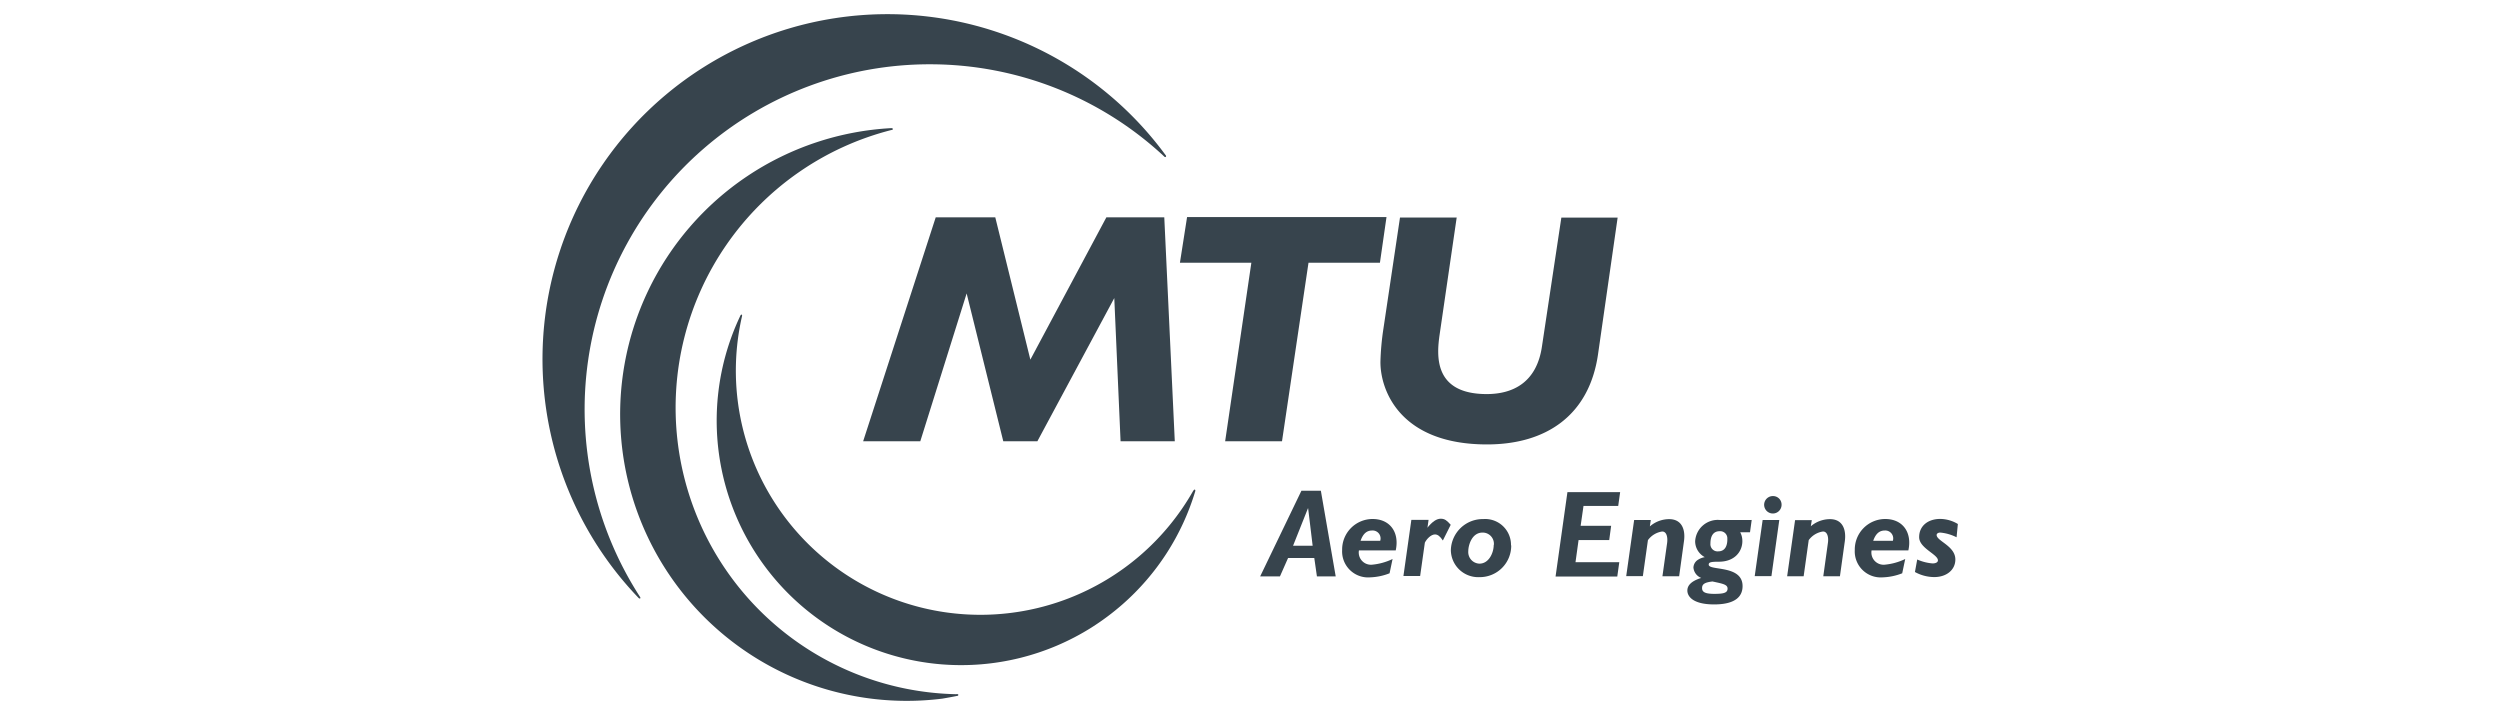 <svg id="Layer_1" data-name="Layer 1" xmlns="http://www.w3.org/2000/svg" viewBox="0 0 350 100"><defs><style>.cls-1{fill:#37444d;fill-rule:evenodd;}</style></defs><g id="Page-1"><g id="MTU_footer_logo" data-name="MTU footer logo"><g id="Group"><path id="Shape" class="cls-1" d="M130.2,9A48.1,48.1,0,0,1,163,21.92c.14.17.38,0,.17-.22a48.29,48.29,0,1,0-73.78,62c.15.17.4.11.18-.19A48.31,48.31,0,0,1,130.22,9Z"/><path id="Shape-2" data-name="Shape" class="cls-1" d="M133.92,97.19a40.12,40.12,0,0,1-9.08-79c.21,0,.25-.27-.09-.25a40.12,40.12,0,1,0,7.17,79.87c.69-.12,1.38-.24,2.06-.38.22,0,.31-.27-.06-.26Z"/><path id="Shape-3" data-name="Shape" class="cls-1" d="M167.08,68.66a34.25,34.25,0,0,1-58.76,1.49,34.09,34.09,0,0,1-4.44-25.87c.07-.27-.13-.36-.27,0a34.23,34.23,0,0,0,49.25,43.54,35.26,35.26,0,0,0,4.23-3.16,34.11,34.11,0,0,0,10.24-15.87c.08-.25-.12-.36-.25-.09Z"/><g id="Shape-4" data-name="Shape"><path class="cls-1" d="M156.88,61.78,156,41.73,145.23,61.78h-4.77l-5.13-20.7-6.49,20.7h-8L131,30.43h8.34l4.91,19.92,10.64-19.92H163l1.47,31.35Z"/><path class="cls-1" d="M171.52,61.78l3.67-25h-10l1-6.39h27.92l-.92,6.39h-10l-3.71,25Z"/><path class="cls-1" d="M203.94,30.43l-2.39,16.39c-.41,2.87-.92,8.35,6.59,8.35,3.57,0,7-1.53,7.74-6.71l2.71-18h7.88l-2.75,19.17c-1.24,8.51-7.24,12.59-15.54,12.59-12.11,0-14.92-7.5-14.92-11.53a36.66,36.66,0,0,1,.42-4.68L196,30.45h7.92Z"/></g><path id="Shape-5" data-name="Shape" class="cls-1" d="M183.14,71.17h0l.63,5.23h-2.74l2.08-5.23Zm1.73-2.47H182.2l-5.78,12h2.77l1.14-2.58H184l.37,2.58H187l-2.08-12Z"/><path id="Shape-6" data-name="Shape" class="cls-1" d="M190.48,75.71c.35-1,.87-1.44,1.63-1.44a1.11,1.11,0,0,1,1.12,1.44Zm4.92,1.35c.55-2.51-.78-4.4-3.24-4.4A4.27,4.27,0,0,0,187.9,77a3.64,3.64,0,0,0,3.91,3.83,8.14,8.14,0,0,0,2.73-.57l.42-2a8.37,8.37,0,0,1-2.91.8,1.71,1.71,0,0,1-1.8-2h5.15Z"/><path id="Shape-7" data-name="Shape" class="cls-1" d="M199.8,73.92l0,0c.73-.9,1.33-1.3,1.9-1.3s.85.24,1.4.85L202,75.67c-.39-.59-.72-.85-1.1-.85-.56,0-1.16.63-1.42,1.15l-.66,4.67h-2.34l1.11-7.86H200l-.16,1.14Z"/><path id="Shape-8" data-name="Shape" class="cls-1" d="M209.12,76.29c0,1.09-.67,2.62-2,2.62a1.62,1.62,0,0,1-1.56-1.75c0-.8.48-2.6,2-2.6a1.57,1.57,0,0,1,1.58,1.73Zm2.42.08a3.62,3.62,0,0,0-3.89-3.7A4.47,4.47,0,0,0,203.12,77a3.83,3.83,0,0,0,4,3.8,4.4,4.4,0,0,0,4.45-4.47Z"/><path id="Shape-9" data-name="Shape" class="cls-1" d="M226.55,70.83h-4.86l-.4,2.78h4.27l-.27,2H221l-.43,3.1h6.13l-.28,2h-8.64l1.66-11.81h7.38l-.28,2Z"/><path id="Shape-10" data-name="Shape" class="cls-1" d="M231,73.68a4.13,4.13,0,0,1,2.68-1c1.82,0,2.31,1.53,2.07,3.13l-.67,4.87h-2.34l.66-4.69c.1-.77-.07-1.58-.69-1.58a3,3,0,0,0-2,1.21L230,80.66h-2.33l1.11-7.86h2.33l-.13.88Z"/><path id="Shape-11" data-name="Shape" class="cls-1" d="M241.83,75.5c0,.81-.26,1.69-1.28,1.69a1,1,0,0,1-1.09-1.09c0-1.12.45-1.73,1.28-1.73a1,1,0,0,1,1.08,1.13Zm3.36-2.7h-4.4a3.17,3.17,0,0,0-3.47,3A2.53,2.53,0,0,0,238.67,78a2.6,2.6,0,0,0-1,.4,1.34,1.34,0,0,0-.59,1.06,1.72,1.72,0,0,0,1.09,1.45c-1.32.42-1.94,1-1.94,1.77s.71,1.93,3.73,1.94c3.2,0,4-1.27,4-2.57,0-3-4.74-2.11-4.74-3,0-.33.29-.41,1.42-.41,2.25,0,3.29-1.47,3.29-2.88a2.54,2.54,0,0,0-.3-1.24H245l.24-1.74Zm-5.47,8.6c1.4.31,2.14.41,2.14,1s-.52.74-1.84.74-1.73-.26-1.73-.81.37-.79,1.42-.92Z"/><path id="Shape-12" data-name="Shape" class="cls-1" d="M248,80.66h-2.34l1.11-7.86h2.33L248,80.66Zm1.42-10a1.22,1.22,0,1,1-1.21-1.21,1.19,1.19,0,0,1,1.21,1.2Z"/><path id="Shape-13" data-name="Shape" class="cls-1" d="M253.51,73.68a4.15,4.15,0,0,1,2.69-1c1.81,0,2.3,1.53,2.07,3.13l-.68,4.87h-2.33l.65-4.69c.11-.77-.07-1.58-.69-1.58a3,3,0,0,0-2,1.21l-.71,5.06H250.2l1.11-7.86h2.34l-.14.88Z"/><path id="Shape-14" data-name="Shape" class="cls-1" d="M262.25,75.71c.35-1,.87-1.44,1.63-1.44A1.11,1.11,0,0,1,265,75.71Zm4.92,1.35c.55-2.51-.78-4.4-3.24-4.4A4.27,4.27,0,0,0,259.67,77a3.64,3.64,0,0,0,3.91,3.83,8.14,8.14,0,0,0,2.73-.57l.42-2a8.37,8.37,0,0,1-2.91.8,1.71,1.71,0,0,1-1.8-2h5.15Z"/><path id="Shape-15" data-name="Shape" class="cls-1" d="M273.92,75.22a6.34,6.34,0,0,0-2.27-.66c-.31,0-.52.14-.52.34,0,.85,2.62,1.53,2.62,3.43,0,1.44-1.22,2.46-2.95,2.46a5.63,5.63,0,0,1-2.71-.71l.32-1.75a6.75,6.75,0,0,0,2.14.55c.47,0,.76-.17.76-.43,0-.85-2.63-1.7-2.63-3.25s1.21-2.55,2.95-2.55a4.87,4.87,0,0,1,2.47.71l-.18,1.86Z"/></g></g></g></svg>